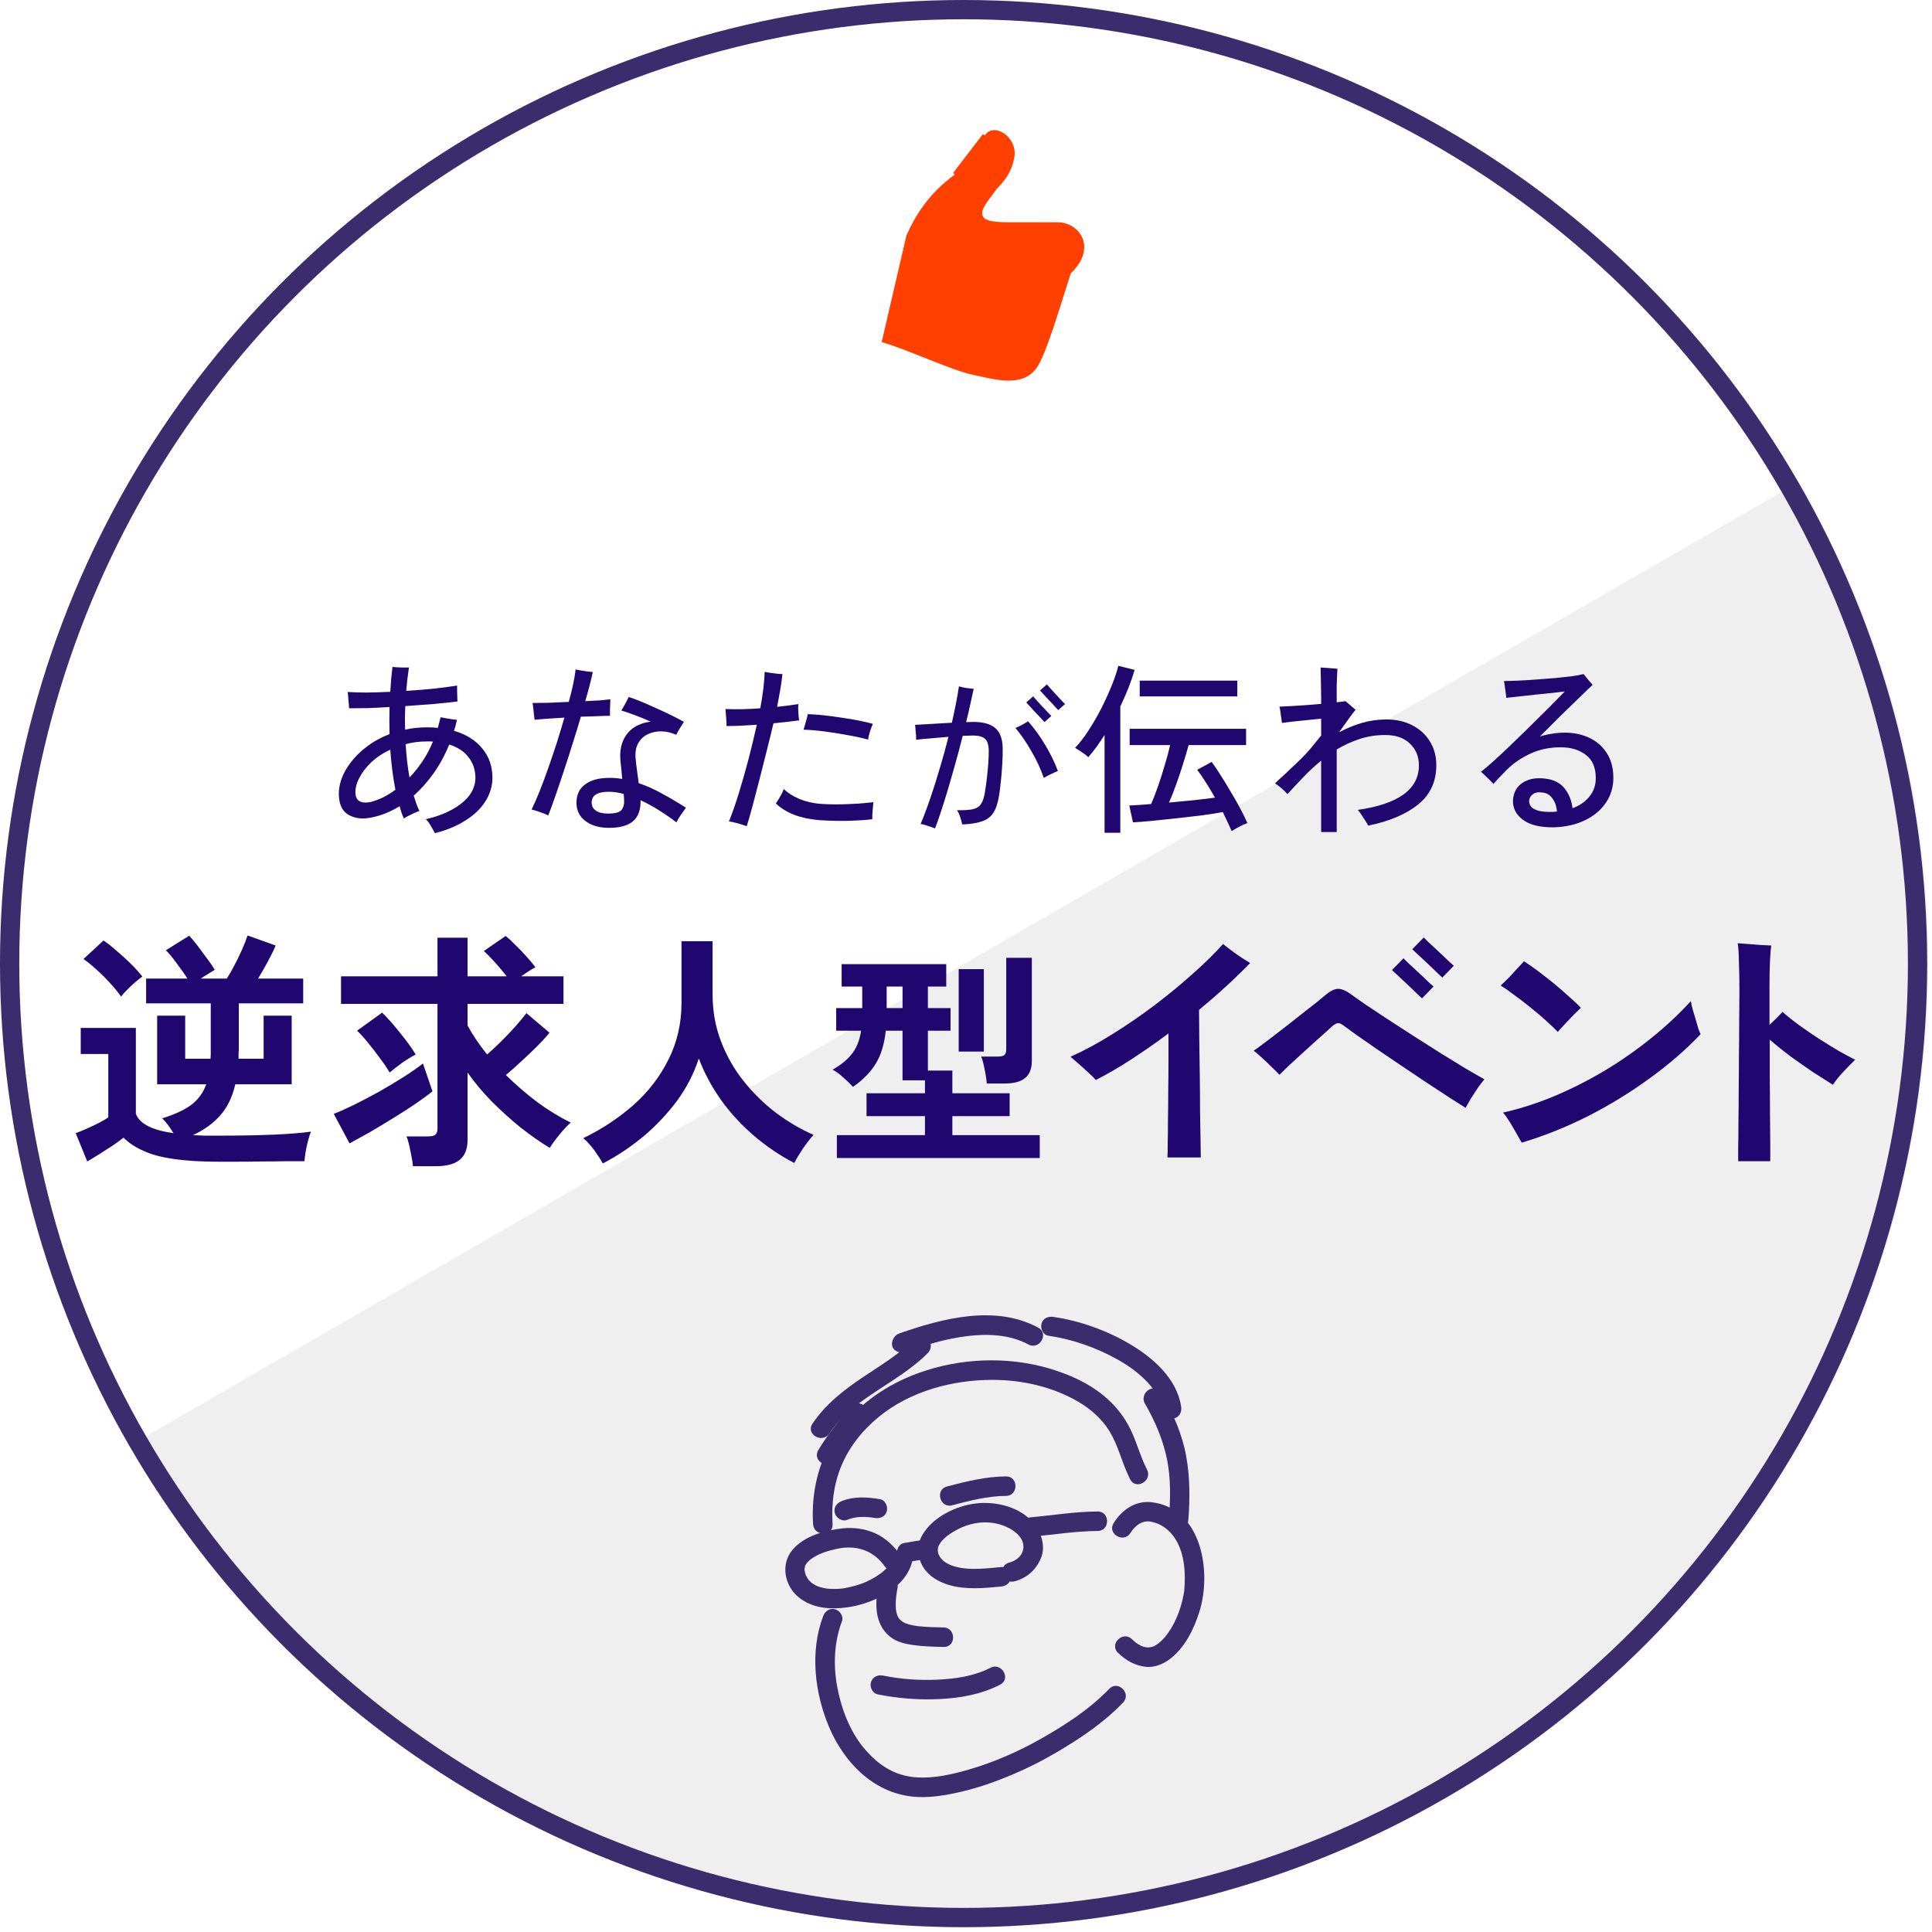 <svg width="401" height="401" viewBox="0 0 401 401" fill="none" xmlns="http://www.w3.org/2000/svg">
<path d="M373.41 100C428.639 195.659 395.864 317.977 300.205 373.205C204.547 428.434 82.228 395.659 27 300L373.41 100Z" fill="#DAD8DA" fill-opacity="0.4"/>
<path d="M198.522 36.604C200.126 35.448 201.455 33.806 202.501 32.261C203.289 31.099 203.934 29.962 204.415 29.115C204.572 28.839 204.712 28.594 204.832 28.389L204.833 28.389C205.173 27.811 205.663 27.547 206.214 27.506C206.785 27.463 207.454 27.66 208.09 28.083C209.362 28.929 210.353 30.577 210.047 32.479C209.722 34.509 208.903 35.982 208.1 37.056C207.696 37.596 207.297 38.035 206.958 38.399C206.923 38.436 206.889 38.474 206.854 38.511C206.573 38.812 206.303 39.102 206.158 39.342L206.158 39.343C206.048 39.526 205.834 39.808 205.547 40.182C205.525 40.211 205.502 40.24 205.479 40.27C205.216 40.613 204.912 41.008 204.622 41.417C204.306 41.861 203.997 42.336 203.765 42.797C203.538 43.246 203.357 43.735 203.357 44.194C203.357 44.551 203.421 44.923 203.636 45.266C203.852 45.609 204.187 45.871 204.637 46.068C205.508 46.449 206.923 46.631 209.144 46.631H209.176H209.208H209.24H209.273H209.305H209.337H209.369H209.401H209.433H209.465H209.497H209.529H209.56H209.592H209.624H209.656H209.687H209.719H209.75H209.782H209.814H209.845H209.876H209.908H209.939H209.97H210.002H210.033H210.064H210.095H210.126H210.157H210.188H210.219H210.25H210.281H210.312H210.343H210.373H210.404H210.435H210.466H210.496H210.527H210.557H210.588H210.618H210.648H210.679H210.709H210.739H210.77H210.8H210.83H210.86H210.89H210.92H210.95H210.98H211.01H211.04H211.069H211.099H211.129H211.159H211.188H211.218H211.247H211.277H211.306H211.336H211.365H211.395H211.424H211.453H211.482H211.511H211.541H211.57H211.599H211.628H211.657H211.686H211.714H211.743H211.772H211.801H211.829H211.858H211.887H211.915H211.944H211.972H212.001H212.029H212.057H212.086H212.114H212.142H212.17H212.198H212.226H212.255H212.283H212.31H212.338H212.366H212.394H212.422H212.45H212.477H212.505H212.532H212.56H212.588H212.615H212.642H212.67H212.697H212.724H212.752H212.779H212.806H212.833H212.86H212.887H212.914H212.941H212.968H212.995H213.021H213.048H213.075H213.102H213.128H213.155H213.181H213.208H213.234H213.261H213.287H213.313H213.339H213.366H213.392H213.418H213.444H213.47H213.496H213.522H213.548H213.574H213.599H213.625H213.651H213.676H213.702H213.728H213.753H213.778H213.804H213.829H213.855H213.88H213.905H213.93H213.955H213.98H214.005H214.03H214.055H214.08H214.105H214.13H214.155H214.179H214.204H214.229H214.253H214.278H214.302H214.327H214.351H214.375H214.4H214.424H214.448H214.472H214.496H214.52H214.544H214.568H214.592H214.616H214.64H214.664H214.687H214.711H214.735H214.758H214.782H214.805H214.829H214.852H214.875H214.899H214.922H214.945H214.968H214.991H215.014H215.037H215.06H215.083H215.106H215.129H215.151H215.174H215.197H215.219H215.242H215.264H215.287H215.309H215.332H215.354H215.376H215.398H215.42H215.443H215.465H215.487H215.509H215.53H215.552H215.574H215.596H215.618H215.639H215.661H215.682H215.704H215.725H215.747H215.768H215.789H215.811H215.832H215.853H215.874H215.895H215.916H215.937H215.958H215.979H216H216.02H216.041H216.062H216.082H216.103H216.123H216.144H216.164H216.184H216.205H216.225H216.245H216.265H216.285H216.305H216.325H216.345H216.365H216.385H216.405H216.425H216.444H216.464H216.483H216.503H216.522H216.542H216.561H216.58H216.6H216.619H216.638H216.657H216.676H216.695H216.714H216.733H216.752H216.771H216.789H216.808H216.827H216.845H216.864H216.882H216.901H216.919H216.937H216.956H216.974H216.992H217.01H217.028H217.046H217.064H217.082H217.1H217.118H217.135H217.153H217.171H217.188H217.206H217.223H217.241H217.258H217.275H217.293H217.31H217.327H217.344H217.361H217.378H217.395H217.412H217.429H217.445H217.462H217.479H217.495H217.512H217.528H217.545H217.561H217.578H217.594H217.61H217.626H217.642H217.659H217.675H217.69H217.706H217.722H217.738H217.754H217.769H217.785H217.801H217.816H217.832H217.847H217.862H217.878H217.893H217.908H217.923H217.938H217.953H217.968H217.983H217.998H218.013H218.028H218.042H218.057H218.071H218.086H218.1H218.115H218.129H218.143H218.158H218.172H218.186H218.2H218.214H218.228H218.242H218.256H218.27H218.283H218.297H218.311H218.324H218.338H218.351H218.365H218.378H218.391H218.404H218.418H218.431H218.444H218.457H218.47H218.482H218.495H218.508H218.521H218.533H218.546H218.559H218.571H218.583H218.596H218.608H218.62H218.633H218.645H218.657H218.669H218.681H218.693H218.705H218.716H218.728H218.74H218.751H218.763H218.774H218.786H218.797H218.809H218.82H218.831H218.842H218.853H218.864H218.875H218.886H218.897H218.908H218.919H218.929H218.94H218.95H218.961H218.971H218.982H218.992H219.002H219.013H219.023H219.033H219.043H219.053H219.063H219.073H219.082H219.092H219.102H219.111H219.121H219.131H219.14H219.149H219.159H219.168H219.177H219.186H219.195H219.204H219.213H219.222H219.231H219.24H219.249H219.257H219.266H219.274H219.283H219.291H219.3H219.308H219.316H219.324H219.332H219.341H219.349H219.356H219.364H219.372H219.38H219.388H219.395H219.403H219.41H219.418H219.425H219.432H219.44H219.447H219.454H219.461H219.468H219.475H219.482H219.489H219.496H219.502H219.509H219.516H219.522H219.529H219.535C221.573 46.631 223.469 47.829 224.209 49.608C224.934 51.346 224.608 53.795 221.878 56.412L221.786 56.501L221.747 56.623C221.482 57.463 221.207 58.343 220.925 59.246C220.015 62.158 219.03 65.309 218.069 68.133C217.44 69.982 216.824 71.683 216.249 73.078C215.668 74.486 215.146 75.543 214.711 76.132C213.306 78.036 211.279 78.569 208.974 78.493C207.217 78.436 205.379 78.03 203.607 77.639C203.022 77.509 202.445 77.382 201.88 77.269C199.973 76.888 196.468 75.532 192.811 74.088C192.517 73.971 192.222 73.855 191.927 73.738C188.826 72.511 185.722 71.283 183.594 70.651L188.602 49.057C190.262 45.341 192.947 40.622 198.522 36.604ZM198.522 36.604L198.23 36.198M198.522 36.604L198.23 36.198M198.23 36.198C200.916 34.263 202.852 30.854 203.972 28.882C204.132 28.601 204.275 28.349 204.402 28.135L198.23 36.198Z" fill="#FF4000" stroke="#FF4000"/>
<path d="M170.853 335.434C168.072 342.783 169.081 351.406 172.102 358.509C175.156 365.687 181.062 371.883 189.103 372.863C192.643 373.294 196.323 372.642 199.763 371.827C203.942 370.838 207.985 369.304 211.898 367.547C215.675 365.852 219.295 363.801 222.786 361.581C226.49 359.225 230.048 356.549 233.1 353.383C234.91 351.505 232.052 348.64 230.239 350.522C226.178 354.736 221.25 357.943 216.186 360.82C211.378 363.552 206.309 365.773 200.995 367.316C196.643 368.581 191.68 369.58 187.481 368.456C184.173 367.571 181.502 365.494 179.222 362.723C176.355 359.239 174.59 354.599 173.746 349.979C172.943 345.575 173.121 340.825 174.754 336.509C175.145 335.477 174.329 334.293 173.341 334.021C172.203 333.708 171.243 334.403 170.853 335.434Z" fill="#3A2C6D"/>
<path d="M172.805 316.35C172.528 311.99 173.116 307.543 174.914 303.587C176.629 299.814 179.215 296.691 182.413 294.07C188.893 288.758 197.696 286.399 205.988 286.401C212.118 286.403 218.464 287.821 223.78 290.927C226.352 292.43 228.648 294.45 230.235 296.988C232.179 300.096 232.896 303.81 234.577 307.054C235.777 309.371 239.268 307.325 238.07 305.012C236.833 302.623 236.111 300.008 235.041 297.545C233.999 295.145 232.555 293.017 230.708 291.161C227.221 287.659 222.562 285.449 217.875 284.064C209.058 281.46 199.286 281.854 190.657 284.978C184.243 287.299 178.54 291.178 174.382 296.614C170.096 302.217 168.316 309.371 168.759 316.35C168.924 318.94 172.97 318.956 172.805 316.35Z" fill="#3A2C6D"/>
<path d="M234.63 318.18C235.639 316.558 237.101 315.527 238.866 315.826C240.866 316.166 242.648 317.491 243.773 319.144C244.958 320.883 245.55 323.01 245.782 325.084C245.912 326.238 245.93 327.403 245.894 328.563C245.879 329.054 245.845 329.544 245.803 330.034C245.798 330.1 245.728 330.673 245.793 330.198C245.759 330.447 245.715 330.694 245.671 330.941C245.078 334.207 243.707 337.559 241.709 339.874C241.443 340.183 241.154 340.47 240.855 340.748C240.711 340.882 240.559 341.006 240.407 341.131C240.713 340.881 240.219 341.248 240.197 341.262C239.47 341.748 239.426 341.766 238.512 341.938C238.981 341.85 238.415 341.929 238.338 341.932C238.155 341.939 237.973 341.925 237.791 341.911C238.247 341.946 237.644 341.87 237.584 341.856C237.39 341.812 237.201 341.746 237.014 341.682C237.356 341.8 236.721 341.542 236.722 341.542C236.518 341.44 236.324 341.318 236.13 341.197C235.684 340.919 235.313 340.579 234.921 340.205C233.033 338.406 230.168 341.263 232.06 343.066C233.697 344.627 235.526 345.7 237.791 345.957C239.516 346.153 241.342 345.44 242.706 344.427C245.867 342.08 247.736 338.296 248.912 334.626C251.545 326.404 249.527 313.161 239.147 311.81C235.731 311.365 232.881 313.336 231.137 316.138C229.754 318.36 233.255 320.389 234.63 318.18Z" fill="#3A2C6D"/>
<path d="M207.801 325.25C204.208 325.593 199.852 326.151 196.734 324.576C195.314 323.858 194.356 322.487 194.719 321.137C194.782 320.9 194.958 320.574 195.197 320.204C195.369 319.937 195.664 319.638 195.969 319.338C196.699 318.618 197.564 318.087 198.466 317.589C201.652 315.829 205.536 315.366 208.967 316.943C210.463 317.631 212.171 318.897 212.389 320.617C212.621 322.444 211.306 323.841 209.488 324.311C206.964 324.964 208.035 328.867 210.563 328.213C213.144 327.545 215.042 325.838 216.056 323.398C217.054 320.999 216.174 318.265 214.662 316.318C211.936 312.805 206.794 311.548 202.547 312.053C198.398 312.547 193.645 314.862 191.462 318.553C190.226 320.642 190.348 323.215 191.612 325.256C192.801 327.177 194.816 328.331 196.93 328.964C200.42 330.008 204.234 329.637 207.8 329.296C208.897 329.192 209.823 328.455 209.823 327.274C209.824 326.25 208.9 325.145 207.801 325.25Z" fill="#3A2C6D"/>
<path d="M192.627 319.586C190.944 319.617 189.298 320.016 187.639 320.265C186.547 320.43 185.961 321.788 186.227 322.754C186.545 323.911 187.625 324.33 188.715 324.166C190.02 323.97 191.303 323.656 192.628 323.632C195.233 323.584 195.238 319.539 192.627 319.586Z" fill="#3A2C6D"/>
<path d="M185.419 323.094C185.379 323.248 185.065 324.099 185.265 323.64C185.136 323.936 184.974 324.216 184.805 324.49C184.718 324.632 184.622 324.767 184.526 324.903C184.203 325.359 184.786 324.591 184.423 325.028C184.159 325.346 183.867 325.638 183.568 325.922C182.642 326.798 181.246 327.65 179.758 328.334C178.643 328.847 176.695 329.41 175.128 329.664C174.471 329.77 175.519 329.623 174.863 329.699C174.664 329.722 174.464 329.738 174.264 329.754C173.872 329.786 173.477 329.797 173.084 329.799C172.7 329.802 172.317 329.782 171.934 329.752C171.883 329.749 171.265 329.676 171.73 329.74C171.488 329.707 171.249 329.66 171.01 329.611C170.662 329.54 170.32 329.442 169.982 329.333C169.817 329.28 169.656 329.217 169.495 329.154C169.934 329.326 169.421 329.108 169.359 329.077C169.06 328.929 168.777 328.751 168.503 328.563C168.052 328.252 168.81 328.826 168.396 328.472C168.229 328.329 168.077 328.172 167.927 328.012C167.877 327.958 167.544 327.529 167.825 327.907C167.725 327.772 167.636 327.628 167.548 327.485C167.457 327.339 167.38 327.185 167.302 327.032C167.044 326.52 167.436 327.41 167.232 326.86C167.167 326.687 167.118 326.509 167.068 326.331C167.064 326.317 166.951 325.632 166.992 326.031C166.971 325.834 166.979 325.636 166.988 325.438C166.97 325.847 167.061 325.159 167.093 325.054C167.257 324.501 166.917 325.372 167.181 324.858C167.266 324.691 167.373 324.536 167.478 324.382C167.253 324.712 167.629 324.225 167.652 324.2C167.786 324.054 167.934 323.921 168.081 323.788C168.205 323.676 168.478 323.48 168.844 323.249C169.275 322.978 169.732 322.751 170.194 322.536C170.407 322.437 170.758 322.306 171.162 322.164C171.579 322.017 172.003 321.893 172.429 321.775C172.838 321.661 173.252 321.567 173.667 321.479C173.864 321.437 174.062 321.401 174.26 321.365C174.34 321.35 175.129 321.234 174.652 321.296C178.308 320.817 181.432 322.045 183.599 325.057C184.242 325.951 185.348 326.38 186.367 325.783C187.251 325.265 187.738 323.912 187.093 323.015C185.646 321.005 183.901 319.232 181.602 318.221C179.477 317.287 177.132 316.977 174.827 317.229C171.233 317.623 166.979 318.781 164.533 321.628C161.953 324.632 162.802 329.126 165.787 331.543C168.604 333.823 172.335 334.106 175.801 333.623C181.051 332.892 187.866 329.799 189.319 324.17C189.973 321.641 186.07 320.57 185.419 323.094Z" fill="#3A2C6D"/>
<path d="M213.868 318.979C218.52 318.564 223.144 317.788 227.825 317.766C230.434 317.753 230.435 313.707 227.825 313.72C223.144 313.742 218.52 314.518 213.868 314.933C212.77 315.032 211.845 315.779 211.845 316.956C211.845 317.985 212.768 319.078 213.868 318.979Z" fill="#3A2C6D"/>
<path d="M197.616 312.434C201.308 311.461 204.968 310.511 208.811 310.483C211.419 310.465 211.421 306.419 208.811 306.437C204.613 306.468 200.574 307.47 196.54 308.533C194.02 309.197 195.09 313.099 197.616 312.434Z" fill="#3A2C6D"/>
<path d="M182.647 311.162C179.931 310.718 177.309 310.534 174.694 311.567C173.67 311.972 172.965 312.905 173.281 314.055C173.55 315.032 174.743 315.874 175.77 315.468C177.709 314.702 179.54 314.731 181.572 315.063C182.66 315.241 183.745 314.798 184.061 313.651C184.329 312.674 183.737 311.341 182.647 311.162Z" fill="#3A2C6D"/>
<path d="M182.384 328.556C181.615 332.575 181.326 337.077 184.891 339.824C186.168 340.807 187.898 341.208 189.461 341.43C191.584 341.732 193.723 341.786 195.864 341.838C198.475 341.9 198.469 337.855 195.864 337.792C194.106 337.75 192.343 337.714 190.592 337.529C190.459 337.515 190.327 337.499 190.194 337.482C190.625 337.535 190.004 337.448 189.967 337.442C189.609 337.383 189.254 337.305 188.901 337.218C188.574 337.138 188.254 337.034 187.937 336.919C187.429 336.734 188.315 337.097 187.837 336.874C187.698 336.809 187.564 336.734 187.431 336.659C187.311 336.591 186.692 336.119 187.113 336.464C186.989 336.363 186.406 335.708 186.729 336.128C186.543 335.887 186.395 335.618 186.26 335.346C186.481 335.792 186.253 335.314 186.222 335.227C186.165 335.064 186.122 334.896 186.079 334.73C186.033 334.553 186.001 334.372 185.968 334.193C186.048 334.636 185.949 333.988 185.946 333.949C185.907 333.509 185.909 333.067 185.919 332.627C185.942 331.616 186.095 330.623 186.285 329.632C186.492 328.55 185.998 327.453 184.872 327.143C183.874 326.868 182.591 327.472 182.384 328.556Z" fill="#3A2C6D"/>
<path d="M182.179 351.678C186.372 352.527 190.686 352.854 194.959 352.653C199.296 352.448 203.725 351.675 207.607 349.653C209.922 348.448 207.876 344.957 205.566 346.16C202.232 347.895 198.359 348.447 194.648 348.622C190.843 348.801 186.988 348.532 183.254 347.776C182.175 347.558 181.073 348.072 180.766 349.189C180.489 350.196 181.098 351.459 182.179 351.678Z" fill="#3A2C6D"/>
<path d="M215.496 275.561C206.54 270.748 195.639 273.631 186.628 276.773C185.163 277.285 184.396 279.701 186.145 280.471C187.66 281.137 189.08 281.059 190.674 281.281C190.377 280.154 190.079 279.027 189.781 277.9C186.668 281.08 182.817 283.355 179.145 285.817C175.146 288.498 171.333 291.461 168.63 295.504C167.175 297.68 170.681 299.703 172.123 297.546C177.139 290.044 186.457 287.079 192.643 280.761C193.598 279.785 193.326 277.6 191.75 277.38C190.668 277.229 189.199 277.422 188.187 276.977C188.026 278.21 187.865 279.442 187.704 280.674C191.906 279.209 196.23 277.877 200.659 277.327C204.972 276.791 209.552 276.958 213.454 279.055C215.752 280.289 217.795 276.797 215.496 275.561Z" fill="#3A2C6D"/>
<path d="M176.634 291.858C174.192 294.751 171.811 297.725 169.844 300.966C168.487 303.203 171.987 305.235 173.338 303.008C175.129 300.056 177.271 297.354 179.495 294.719C180.205 293.878 180.323 292.687 179.495 291.858C178.764 291.128 177.346 291.015 176.634 291.858Z" fill="#3A2C6D"/>
<path d="M217.58 277.236C222.614 277.972 227.539 279.703 231.957 282.175C234.312 283.493 236.42 285.014 238.252 286.993C239.835 288.704 240.886 290.646 241.251 293.017C242.241 292.256 243.232 291.495 244.222 290.733C242.859 290.128 241.617 289.332 240.379 288.508C238.64 287.35 236.635 289.586 237.611 291.276C239.711 294.913 241.36 298.708 242.208 302.836C243.064 307.001 242.93 311.325 242.594 315.54C242.506 316.641 243.581 317.563 244.617 317.563C245.786 317.563 246.552 316.639 246.64 315.54C247 311.024 247.001 306.516 246.166 302.049C245.316 297.506 243.404 293.216 241.104 289.233C240.182 290.156 239.259 291.079 238.337 292.001C239.574 292.826 240.817 293.621 242.18 294.226C243.881 294.982 245.432 293.769 245.152 291.942C244.264 286.159 239.433 281.914 234.669 279.069C229.841 276.186 224.225 274.149 218.655 273.335C217.565 273.175 216.486 273.587 216.167 274.747C215.902 275.71 216.487 277.076 217.58 277.236Z" fill="#3A2C6D"/>
<path d="M90.276 172.926C90.149 172.698 89.972 172.381 89.744 171.976C89.541 171.596 89.313 171.216 89.06 170.836C88.832 170.481 88.604 170.215 88.376 170.038C90.453 169.557 92.252 168.898 93.772 168.062C95.317 167.226 96.521 166.251 97.382 165.136C98.243 163.996 98.674 162.767 98.674 161.45C98.674 159.829 98.205 158.41 97.268 157.194C96.356 155.978 95.013 155.091 93.24 154.534C92.328 156.763 91.239 158.765 89.972 160.538C88.705 162.311 87.337 163.844 85.868 165.136C86.045 165.693 86.223 166.238 86.4 166.77C86.603 167.302 86.818 167.821 87.046 168.328C86.793 168.404 86.438 168.543 85.982 168.746C85.551 168.949 85.133 169.151 84.728 169.354C84.323 169.557 84.019 169.734 83.816 169.886C83.639 169.481 83.474 169.063 83.322 168.632C83.195 168.201 83.069 167.771 82.942 167.34C81.777 168.049 80.599 168.619 79.408 169.05C78.243 169.455 77.103 169.721 75.988 169.848C74.671 169.975 73.48 169.747 72.416 169.164C71.377 168.581 70.731 167.631 70.478 166.314C70.225 165.022 70.288 163.705 70.668 162.362C71.048 161.019 71.707 159.715 72.644 158.448C73.581 157.181 74.734 156.029 76.102 154.99C77.495 153.926 79.079 153.052 80.852 152.368C80.801 150.443 80.801 148.568 80.852 146.744C79.307 146.845 77.812 146.921 76.368 146.972C74.949 146.997 73.645 147.01 72.454 147.01C72.454 146.782 72.429 146.44 72.378 145.984C72.353 145.528 72.315 145.072 72.264 144.616C72.239 144.16 72.201 143.831 72.15 143.628C73.417 143.704 74.797 143.742 76.292 143.742C77.812 143.717 79.383 143.666 81.004 143.59C81.105 141.766 81.257 140.043 81.46 138.422C81.84 138.473 82.397 138.511 83.132 138.536C83.867 138.561 84.449 138.561 84.88 138.536C84.652 140.005 84.462 141.627 84.31 143.4C86.261 143.273 88.148 143.121 89.972 142.944C91.796 142.741 93.43 142.526 94.874 142.298C94.874 142.501 94.874 142.817 94.874 143.248C94.874 143.679 94.887 144.122 94.912 144.578C94.937 145.009 94.95 145.351 94.95 145.604C93.455 145.781 91.758 145.959 89.858 146.136C87.983 146.288 86.071 146.427 84.12 146.554C84.095 147.339 84.069 148.15 84.044 148.986C84.044 149.797 84.057 150.62 84.082 151.456C84.817 151.279 85.564 151.152 86.324 151.076C87.109 151 87.895 150.962 88.68 150.962C89.44 150.962 90.175 151 90.884 151.076C90.985 150.721 91.074 150.367 91.15 150.012C91.251 149.632 91.353 149.252 91.454 148.872C91.707 148.923 92.049 148.986 92.48 149.062C92.936 149.138 93.379 149.214 93.81 149.29C94.266 149.341 94.608 149.379 94.836 149.404C94.76 149.809 94.671 150.202 94.57 150.582C94.469 150.962 94.355 151.329 94.228 151.684C96.761 152.419 98.725 153.647 100.118 155.37C101.511 157.067 102.208 159.081 102.208 161.412C102.208 163.16 101.714 164.807 100.726 166.352C99.763 167.872 98.383 169.189 96.584 170.304C94.811 171.444 92.708 172.318 90.276 172.926ZM77.052 166.428C77.812 166.225 78.623 165.921 79.484 165.516C80.345 165.085 81.207 164.553 82.068 163.92C81.815 162.603 81.599 161.247 81.422 159.854C81.245 158.461 81.105 157.042 81.004 155.598C79.433 156.333 78.091 157.232 76.976 158.296C75.887 159.36 75.063 160.462 74.506 161.602C73.949 162.717 73.708 163.743 73.784 164.68C73.835 165.516 74.151 166.073 74.734 166.352C75.317 166.631 76.089 166.656 77.052 166.428ZM84.994 161.374C85.931 160.411 86.818 159.309 87.654 158.068C88.49 156.827 89.225 155.446 89.858 153.926C89.681 153.901 89.491 153.888 89.288 153.888C89.085 153.888 88.883 153.888 88.68 153.888C87.059 153.888 85.564 154.078 84.196 154.458C84.272 155.649 84.373 156.827 84.5 157.992C84.627 159.157 84.791 160.285 84.994 161.374ZM126.414 171.824C124.362 171.824 122.715 171.343 121.474 170.38C120.258 169.443 119.65 168.189 119.65 166.618C119.65 164.971 120.245 163.705 121.436 162.818C122.627 161.906 124.324 161.45 126.528 161.45C127.415 161.45 128.289 161.526 129.15 161.678C129.099 160.969 129.036 160.285 128.96 159.626C128.884 158.942 128.821 158.347 128.77 157.84C128.643 156.219 128.833 154.838 129.34 153.698C129.847 152.558 130.594 151.659 131.582 151C132.595 150.341 133.748 149.936 135.04 149.784C133.951 149.277 132.849 148.821 131.734 148.416C130.645 148.011 129.72 147.694 128.96 147.466C129.087 147.263 129.251 146.985 129.454 146.63C129.682 146.25 129.885 145.883 130.062 145.528C130.265 145.148 130.404 144.857 130.48 144.654C131.291 144.907 132.203 145.249 133.216 145.68C134.255 146.111 135.319 146.579 136.408 147.086C137.497 147.567 138.523 148.049 139.486 148.53C140.449 149.011 141.272 149.442 141.956 149.822C141.753 150.126 141.475 150.569 141.12 151.152C140.765 151.709 140.512 152.165 140.36 152.52C139.372 152.064 138.359 151.823 137.32 151.798C136.281 151.773 135.319 151.975 134.432 152.406C133.571 152.811 132.899 153.457 132.418 154.344C131.937 155.231 131.785 156.371 131.962 157.764C132.013 158.372 132.101 159.119 132.228 160.006C132.355 160.867 132.469 161.716 132.57 162.552C134.293 163.135 135.977 163.895 137.624 164.832C139.296 165.744 140.879 166.681 142.374 167.644C142.121 167.973 141.779 168.455 141.348 169.088C140.917 169.721 140.601 170.253 140.398 170.684C139.309 169.848 138.118 169.025 136.826 168.214C135.559 167.403 134.267 166.694 132.95 166.086C133.001 168.037 132.494 169.481 131.43 170.418C130.366 171.355 128.694 171.824 126.414 171.824ZM113.798 169.24C113.393 169.037 112.823 168.809 112.088 168.556C111.379 168.303 110.796 168.125 110.34 168.024C110.847 166.985 111.391 165.744 111.974 164.3C112.557 162.831 113.152 161.235 113.76 159.512C114.368 157.789 114.963 156.029 115.546 154.23C116.129 152.406 116.661 150.645 117.142 148.948C115.875 149.024 114.685 149.1 113.57 149.176C112.481 149.252 111.607 149.328 110.948 149.404C110.923 149.176 110.885 148.834 110.834 148.378C110.783 147.897 110.733 147.428 110.682 146.972C110.631 146.491 110.581 146.136 110.53 145.908C111.391 145.908 112.493 145.895 113.836 145.87C115.179 145.819 116.585 145.756 118.054 145.68C118.409 144.413 118.713 143.185 118.966 141.994C119.219 140.803 119.384 139.79 119.46 138.954C119.713 139.005 120.068 139.068 120.524 139.144C120.98 139.22 121.436 139.296 121.892 139.372C122.373 139.423 122.753 139.461 123.032 139.486C122.905 140.145 122.703 141.019 122.424 142.108C122.145 143.172 121.829 144.312 121.474 145.528C122.538 145.477 123.513 145.427 124.4 145.376C125.312 145.3 126.072 145.224 126.68 145.148C126.68 145.401 126.667 145.756 126.642 146.212C126.642 146.643 126.629 147.073 126.604 147.504C126.604 147.935 126.604 148.289 126.604 148.568C125.971 148.568 125.109 148.593 124.02 148.644C122.956 148.669 121.803 148.707 120.562 148.758C120.03 150.582 119.447 152.482 118.814 154.458C118.206 156.434 117.585 158.359 116.952 160.234C116.344 162.109 115.761 163.831 115.204 165.402C114.672 166.947 114.203 168.227 113.798 169.24ZM126.186 168.86C127.706 168.86 128.656 168.594 129.036 168.062C129.441 167.53 129.606 166.795 129.53 165.858C129.505 165.706 129.492 165.541 129.492 165.364C129.492 165.187 129.479 164.997 129.454 164.794C128.39 164.49 127.377 164.338 126.414 164.338C125.173 164.338 124.261 164.528 123.678 164.908C123.095 165.263 122.804 165.833 122.804 166.618C122.804 167.302 123.095 167.847 123.678 168.252C124.261 168.657 125.097 168.86 126.186 168.86ZM154.99 171.482C154.509 171.305 153.875 171.102 153.09 170.874C152.33 170.671 151.735 170.545 151.304 170.494C152.013 168.721 152.71 166.719 153.394 164.49C154.078 162.261 154.737 159.943 155.37 157.536C156.003 155.104 156.573 152.735 157.08 150.43C155.965 150.506 154.863 150.569 153.774 150.62C152.685 150.671 151.684 150.696 150.772 150.696C150.797 150.468 150.797 150.126 150.772 149.67C150.747 149.189 150.709 148.707 150.658 148.226C150.633 147.745 150.607 147.39 150.582 147.162C151.57 147.213 152.685 147.225 153.926 147.2C155.193 147.175 156.485 147.111 157.802 147.01C158.081 145.515 158.296 144.122 158.448 142.83C158.6 141.513 158.689 140.385 158.714 139.448C158.967 139.499 159.322 139.562 159.778 139.638C160.259 139.714 160.741 139.777 161.222 139.828C161.729 139.879 162.121 139.904 162.4 139.904C162.299 140.943 162.147 142.045 161.944 143.21C161.741 144.35 161.526 145.515 161.298 146.706C162.109 146.605 162.881 146.516 163.616 146.44C164.376 146.339 165.073 146.237 165.706 146.136C165.681 146.389 165.668 146.744 165.668 147.2C165.693 147.656 165.719 148.099 165.744 148.53C165.795 148.961 165.833 149.29 165.858 149.518C165.174 149.619 164.376 149.721 163.464 149.822C162.552 149.923 161.577 150.025 160.538 150.126C160.133 151.849 159.677 153.711 159.17 155.712C158.663 157.713 158.157 159.715 157.65 161.716C157.143 163.692 156.662 165.541 156.206 167.264C155.75 168.961 155.345 170.367 154.99 171.482ZM170.038 170.228C168.037 170.051 166.276 169.671 164.756 169.088C163.261 168.48 162.02 167.707 161.032 166.77C161.184 166.542 161.374 166.251 161.602 165.896C161.83 165.516 162.045 165.136 162.248 164.756C162.451 164.351 162.59 164.021 162.666 163.768C163.477 164.553 164.553 165.237 165.896 165.82C167.264 166.377 168.721 166.719 170.266 166.846C171.355 166.922 172.571 166.96 173.914 166.96C175.282 166.935 176.625 166.884 177.942 166.808C179.259 166.707 180.374 166.605 181.286 166.504C181.261 166.783 181.223 167.163 181.172 167.644C181.121 168.125 181.083 168.594 181.058 169.05C181.058 169.481 181.058 169.81 181.058 170.038C180.07 170.165 178.93 170.253 177.638 170.304C176.346 170.38 175.029 170.405 173.686 170.38C172.369 170.355 171.153 170.304 170.038 170.228ZM180.184 153.508C178.892 153.153 177.435 152.837 175.814 152.558C174.193 152.254 172.584 152.001 170.988 151.798C169.417 151.595 168.011 151.481 166.77 151.456C166.871 151.203 166.973 150.873 167.074 150.468C167.201 150.063 167.315 149.657 167.416 149.252C167.543 148.821 167.619 148.479 167.644 148.226C168.581 148.251 169.658 148.327 170.874 148.454C172.09 148.581 173.331 148.745 174.598 148.948C175.89 149.125 177.106 149.328 178.246 149.556C179.386 149.784 180.361 150.012 181.172 150.24C180.995 150.62 180.792 151.152 180.564 151.836C180.361 152.52 180.235 153.077 180.184 153.508ZM194.07 171.938C193.911 171.87 193.628 171.768 193.22 171.632C192.812 171.496 192.404 171.36 191.996 171.224C191.588 171.111 191.282 171.043 191.078 171.02C191.758 169.411 192.438 167.609 193.118 165.614C193.798 163.619 194.455 161.534 195.09 159.358C195.747 157.182 196.337 155.04 196.858 152.932C195.679 153.023 194.501 153.125 193.322 153.238C192.143 153.329 191.089 153.431 190.16 153.544C190.16 153.34 190.149 153.045 190.126 152.66C190.103 152.252 190.069 151.844 190.024 151.436C190.001 151.005 189.967 150.677 189.922 150.45C190.919 150.405 192.109 150.337 193.492 150.246C194.875 150.155 196.235 150.076 197.572 150.008C197.889 148.603 198.173 147.265 198.422 145.996C198.671 144.727 198.875 143.548 199.034 142.46C199.487 142.596 199.997 142.709 200.564 142.8C201.131 142.868 201.641 142.925 202.094 142.97C201.89 143.967 201.652 145.055 201.38 146.234C201.131 147.39 200.847 148.603 200.53 149.872C200.779 149.872 201.017 149.872 201.244 149.872C201.493 149.849 201.731 149.838 201.958 149.838C204.043 149.838 205.573 150.257 206.548 151.096C207.545 151.912 208.067 153.295 208.112 155.244C208.135 156.377 208.101 157.579 208.01 158.848C207.942 160.095 207.84 161.296 207.704 162.452C207.591 163.585 207.466 164.537 207.33 165.308C207.081 166.827 206.673 167.994 206.106 168.81C205.539 169.626 204.746 170.193 203.726 170.51C202.706 170.85 201.369 171.054 199.714 171.122C199.646 170.759 199.51 170.261 199.306 169.626C199.102 168.991 198.875 168.504 198.626 168.164C200.054 168.187 201.153 168.119 201.924 167.96C202.717 167.779 203.295 167.393 203.658 166.804C204.043 166.215 204.315 165.319 204.474 164.118C204.61 163.279 204.735 162.373 204.848 161.398C204.961 160.401 205.052 159.426 205.12 158.474C205.188 157.499 205.222 156.627 205.222 155.856C205.222 154.677 204.973 153.85 204.474 153.374C203.975 152.898 203.125 152.66 201.924 152.66C201.675 152.66 201.369 152.671 201.006 152.694C200.643 152.694 200.247 152.705 199.816 152.728C199.249 155.017 198.626 157.341 197.946 159.698C197.289 162.055 196.631 164.288 195.974 166.396C195.317 168.504 194.682 170.351 194.07 171.938ZM216.646 161.466C216.011 159.607 215.161 157.771 214.096 155.958C213.053 154.122 211.943 152.501 210.764 151.096C211.127 150.96 211.58 150.745 212.124 150.45C212.668 150.155 213.087 149.906 213.382 149.702C214.719 151.221 215.921 152.887 216.986 154.7C218.074 156.513 218.935 158.293 219.57 160.038C219.162 160.197 218.652 160.423 218.04 160.718C217.451 161.013 216.986 161.262 216.646 161.466ZM216.782 149.872C216.669 149.736 216.431 149.475 216.068 149.09C215.728 148.705 215.331 148.285 214.878 147.832C214.447 147.356 214.051 146.925 213.688 146.54C213.348 146.155 213.121 145.905 213.008 145.792L214.436 144.534C214.549 144.67 214.776 144.931 215.116 145.316C215.479 145.701 215.875 146.132 216.306 146.608C216.737 147.061 217.133 147.481 217.496 147.866C217.859 148.251 218.097 148.501 218.21 148.614L216.782 149.872ZM219.638 147.39C219.525 147.254 219.287 146.993 218.924 146.608C218.584 146.223 218.187 145.803 217.734 145.35C217.303 144.874 216.907 144.443 216.544 144.058C216.204 143.673 215.977 143.423 215.864 143.31L217.292 142.052C217.405 142.188 217.632 142.449 217.972 142.834C218.335 143.219 218.731 143.65 219.162 144.126C219.593 144.579 219.978 144.999 220.318 145.384C220.681 145.769 220.93 146.019 221.066 146.132L219.638 147.39ZM255.632 172.508C255.404 171.951 255.125 171.33 254.796 170.646C254.492 169.987 254.163 169.291 253.808 168.556C252.567 168.784 251.097 169.012 249.4 169.24C247.703 169.443 245.955 169.645 244.156 169.848C242.357 170.051 240.66 170.228 239.064 170.38C237.493 170.532 236.189 170.633 235.15 170.684L234.39 167.188C234.973 167.163 235.644 167.125 236.404 167.074C237.189 167.023 238.025 166.96 238.912 166.884C239.393 165.82 239.887 164.553 240.394 163.084C240.901 161.615 241.369 160.133 241.8 158.638C242.256 157.143 242.611 155.813 242.864 154.648H234.466V151.266H258.634V154.648H246.702C246.373 155.889 245.98 157.219 245.524 158.638C245.093 160.057 244.625 161.45 244.118 162.818C243.637 164.186 243.143 165.44 242.636 166.58C244.359 166.428 246.069 166.263 247.766 166.086C249.463 165.909 250.933 165.731 252.174 165.554C251.566 164.465 250.945 163.426 250.312 162.438C249.679 161.425 249.071 160.538 248.488 159.778L251.49 158.144C252.022 158.853 252.63 159.753 253.314 160.842C254.023 161.931 254.733 163.097 255.442 164.338C256.177 165.554 256.848 166.732 257.456 167.872C258.064 169.012 258.545 170 258.9 170.836C258.672 170.912 258.33 171.051 257.874 171.254C257.443 171.482 257.013 171.71 256.582 171.938C256.177 172.166 255.86 172.356 255.632 172.508ZM229.26 172.85V152.558C228.703 153.419 228.145 154.243 227.588 155.028C227.031 155.788 226.461 156.497 225.878 157.156C225.523 156.801 225.08 156.459 224.548 156.13C224.041 155.775 223.573 155.471 223.142 155.218C224.079 154.255 225.017 153.039 225.954 151.57C226.917 150.101 227.816 148.543 228.652 146.896C229.488 145.224 230.21 143.628 230.818 142.108C231.426 140.588 231.857 139.283 232.11 138.194L235.492 139.03C235.137 140.271 234.707 141.538 234.2 142.83C233.693 144.097 233.136 145.363 232.528 146.63V172.85H229.26ZM236.556 144.54V141.272H256.81V144.54H236.556ZM274.214 172.698V157.878C272.821 159.018 271.541 160.209 270.376 161.45C269.211 162.666 268.159 163.793 267.222 164.832C266.918 164.477 266.538 164.097 266.082 163.692C265.626 163.287 265.145 162.919 264.638 162.59C265.322 161.931 266.031 161.273 266.766 160.614C267.501 159.93 268.235 159.233 268.97 158.524C270.161 157.409 271.174 156.358 272.01 155.37C272.846 154.357 273.581 153.457 274.214 152.672V149.176C273.277 149.252 272.263 149.353 271.174 149.48C270.085 149.581 269.084 149.683 268.172 149.784C267.26 149.885 266.563 149.974 266.082 150.05C266.057 149.771 266.006 149.417 265.93 148.986C265.879 148.53 265.816 148.087 265.74 147.656C265.689 147.225 265.626 146.896 265.55 146.668C266.183 146.643 266.969 146.605 267.906 146.554C268.869 146.503 269.895 146.44 270.984 146.364C272.099 146.263 273.175 146.174 274.214 146.098V144.464C274.214 143.805 274.201 143.096 274.176 142.336C274.176 141.576 274.163 140.854 274.138 140.17C274.138 139.486 274.125 138.941 274.1 138.536C274.277 138.536 274.619 138.561 275.126 138.612C275.633 138.637 276.139 138.675 276.646 138.726C277.153 138.751 277.469 138.777 277.596 138.802C277.571 139.03 277.545 139.486 277.52 140.17C277.495 140.829 277.469 141.538 277.444 142.298C277.444 143.033 277.444 143.653 277.444 144.16V145.756C277.824 145.705 278.166 145.667 278.47 145.642C278.799 145.591 279.065 145.553 279.268 145.528C279.496 145.705 279.838 145.997 280.294 146.402C280.775 146.807 281.13 147.111 281.358 147.314C281.105 147.618 280.661 148.201 280.028 149.062C279.42 149.923 278.723 150.899 277.938 151.988C279.458 151.177 281.029 150.531 282.65 150.05C284.297 149.569 285.994 149.328 287.742 149.328C289.794 149.328 291.593 149.733 293.138 150.544C294.709 151.355 295.925 152.469 296.786 153.888C297.673 155.307 298.116 156.953 298.116 158.828C298.116 162.223 296.862 164.933 294.354 166.96C291.871 168.987 288.413 170.456 283.98 171.368C283.828 171.064 283.613 170.697 283.334 170.266C283.081 169.861 282.815 169.455 282.536 169.05C282.283 168.645 282.042 168.328 281.814 168.1C285.943 167.517 289.085 166.466 291.238 164.946C293.417 163.401 294.506 161.361 294.506 158.828C294.506 157.029 293.885 155.535 292.644 154.344C291.428 153.153 289.718 152.558 287.514 152.558C285.614 152.558 283.828 152.837 282.156 153.394C280.484 153.951 278.913 154.673 277.444 155.56V172.698H274.214ZM322.588 171.71C319.675 171.761 317.496 171.229 316.052 170.114C314.608 169.025 313.937 167.644 314.038 165.972C314.165 164.427 314.823 163.261 316.014 162.476C317.23 161.665 318.788 161.374 320.688 161.602C322.487 161.805 323.842 162.489 324.754 163.654C325.666 164.819 326.211 166.187 326.388 167.758C327.933 167.175 329.124 166.339 329.96 165.25C330.821 164.161 331.239 162.869 331.214 161.374C331.189 159.246 330.492 157.675 329.124 156.662C327.756 155.623 326.021 155.104 323.918 155.104C321.613 155.104 319.51 155.547 317.61 156.434C315.71 157.321 314.089 158.435 312.746 159.778C312.189 160.335 311.644 160.893 311.112 161.45C310.605 162.007 310.225 162.425 309.972 162.704C309.795 162.501 309.541 162.235 309.212 161.906C308.883 161.577 308.553 161.26 308.224 160.956C307.895 160.627 307.616 160.373 307.388 160.196C308.097 159.639 308.946 158.917 309.934 158.03C310.947 157.118 312.024 156.117 313.164 155.028C314.329 153.913 315.495 152.786 316.66 151.646C317.825 150.506 318.94 149.404 320.004 148.34C321.093 147.276 322.043 146.326 322.854 145.49C323.69 144.629 324.336 143.97 324.792 143.514C324.159 143.59 323.31 143.691 322.246 143.818C321.207 143.919 320.08 144.033 318.864 144.16C317.673 144.287 316.521 144.413 315.406 144.54C314.291 144.667 313.367 144.768 312.632 144.844C312.632 144.591 312.594 144.236 312.518 143.78C312.467 143.324 312.404 142.868 312.328 142.412C312.277 141.956 312.227 141.601 312.176 141.348C312.911 141.348 313.861 141.323 315.026 141.272C316.191 141.221 317.445 141.145 318.788 141.044C320.131 140.943 321.448 140.841 322.74 140.74C324.057 140.613 325.235 140.487 326.274 140.36C327.313 140.208 328.111 140.056 328.668 139.904C328.795 140.031 328.972 140.246 329.2 140.55C329.453 140.854 329.707 141.158 329.96 141.462C330.213 141.741 330.416 141.969 330.568 142.146C330.011 142.653 329.149 143.476 327.984 144.616C326.819 145.731 325.501 147.01 324.032 148.454C322.588 149.898 321.119 151.367 319.624 152.862C320.435 152.609 321.271 152.419 322.132 152.292C322.993 152.14 323.867 152.064 324.754 152.064C326.629 152.064 328.326 152.419 329.846 153.128C331.366 153.837 332.569 154.876 333.456 156.244C334.368 157.612 334.837 159.297 334.862 161.298C334.887 163.299 334.368 165.073 333.304 166.618C332.265 168.163 330.809 169.379 328.934 170.266C327.085 171.153 324.969 171.634 322.588 171.71ZM321.486 168.518C321.765 168.518 322.043 168.518 322.322 168.518C322.626 168.493 322.905 168.467 323.158 168.442C323.082 167.403 322.791 166.529 322.284 165.82C321.803 165.085 321.169 164.655 320.384 164.528C319.396 164.351 318.661 164.452 318.18 164.832C317.699 165.187 317.433 165.63 317.382 166.162C317.357 166.922 317.699 167.505 318.408 167.91C319.143 168.315 320.169 168.518 321.486 168.518ZM45.356 241.12C41.681 241.12 38.579 240.929 36.048 240.548C33.552 240.201 31.472 239.647 29.808 238.884C28.144 238.156 26.757 237.237 25.648 236.128C25.024 236.613 24.261 237.168 23.36 237.792C22.459 238.381 21.54 238.971 20.604 239.56C19.668 240.149 18.836 240.652 18.108 241.068L15.716 235.192C16.305 234.984 17.033 234.689 17.9 234.308C18.767 233.927 19.616 233.528 20.448 233.112C21.315 232.661 21.991 232.263 22.476 231.916V218.76H16.756V213.352H28.196V231.136C28.924 233.216 31.524 234.568 35.996 235.192C35.649 234.603 35.268 234.031 34.852 233.476C34.436 232.921 34.037 232.471 33.656 232.124C36.221 231.327 38.215 230.408 39.636 229.368C41.092 228.293 42.149 226.855 42.808 225.052H32.616V210.804H38.44V219.748H43.692C43.727 219.367 43.744 218.985 43.744 218.604C43.744 218.223 43.744 217.841 43.744 217.46V208.256H30.328V203.108H38.908C38.284 202.137 37.539 201.08 36.672 199.936C35.84 198.792 35.095 197.891 34.436 197.232L39.272 194.216C39.827 194.805 40.433 195.533 41.092 196.4C41.751 197.267 42.392 198.133 43.016 199C43.675 199.867 44.195 200.629 44.576 201.288C44.195 201.531 43.744 201.808 43.224 202.12C42.704 202.432 42.184 202.761 41.664 203.108H47.072C47.557 202.38 48.077 201.479 48.632 200.404C49.221 199.295 49.759 198.185 50.244 197.076C50.729 195.967 51.111 194.996 51.388 194.164L57.212 196.244C56.865 197.111 56.345 198.185 55.652 199.468C54.959 200.751 54.265 201.964 53.572 203.108H62.932V208.256H49.568V217.46C49.568 217.841 49.551 218.223 49.516 218.604C49.516 218.985 49.516 219.367 49.516 219.748H54.716V210.804H60.54V225.052H48.84C48.216 227.721 47.176 229.871 45.72 231.5C44.299 233.129 42.409 234.499 40.052 235.608C40.849 235.643 41.681 235.677 42.548 235.712C43.449 235.712 44.385 235.712 45.356 235.712C49.793 235.712 53.607 235.643 56.796 235.504C59.985 235.365 62.568 235.157 64.544 234.88C64.371 235.261 64.18 235.851 63.972 236.648C63.764 237.411 63.591 238.191 63.452 238.988C63.313 239.82 63.227 240.496 63.192 241.016C62.221 241.016 60.956 241.016 59.396 241.016C57.836 241.051 56.172 241.068 54.404 241.068C52.671 241.103 51.007 241.12 49.412 241.12C47.817 241.12 46.465 241.12 45.356 241.12ZM25.128 206.852C24.539 205.985 23.793 205.067 22.892 204.096C22.025 203.125 21.107 202.207 20.136 201.34C19.165 200.439 18.229 199.676 17.328 199.052L21.488 195.204C22.32 195.759 23.239 196.487 24.244 197.388C25.284 198.255 26.272 199.156 27.208 200.092C28.144 201.028 28.924 201.895 29.548 202.692C29.201 202.935 28.716 203.316 28.092 203.836C27.503 204.356 26.931 204.893 26.376 205.448C25.821 206.003 25.405 206.471 25.128 206.852ZM85.708 242.056C85.673 241.467 85.569 240.773 85.396 239.976C85.257 239.213 85.101 238.451 84.928 237.688C84.755 236.925 84.564 236.319 84.356 235.868H88.776C89.504 235.868 90.024 235.764 90.336 235.556C90.648 235.313 90.804 234.845 90.804 234.152V208.36H70.784V202.64H90.804V194.632H97.044V202.64H105.156C104.463 201.739 103.683 200.803 102.816 199.832C101.949 198.861 101.152 198.047 100.424 197.388L104.948 194.268C105.607 194.788 106.317 195.447 107.08 196.244C107.877 197.007 108.64 197.804 109.368 198.636C110.096 199.433 110.685 200.144 111.136 200.768C110.789 200.941 110.339 201.201 109.784 201.548C109.264 201.895 108.727 202.259 108.172 202.64H116.96V208.36H97.044V212.832C97.564 213.803 98.171 214.808 98.864 215.848C99.557 216.853 100.303 217.859 101.1 218.864C102.071 218.032 103.076 217.096 104.116 216.056C105.156 215.016 106.127 213.993 107.028 212.988C107.929 211.948 108.675 211.047 109.264 210.284L114.048 214.34C113.389 215.172 112.54 216.108 111.5 217.148C110.46 218.188 109.368 219.228 108.224 220.268C107.115 221.308 106.04 222.261 105 223.128C107.045 225.139 109.212 227.011 111.5 228.744C113.823 230.443 116.145 231.864 118.468 233.008C117.705 233.667 116.908 234.516 116.076 235.556C115.244 236.561 114.585 237.463 114.1 238.26C112.124 237.047 110.096 235.625 108.016 233.996C105.971 232.332 103.995 230.547 102.088 228.64C100.181 226.699 98.5 224.688 97.044 222.608V236.596C97.044 238.503 96.489 239.889 95.38 240.756C94.305 241.623 92.659 242.056 90.44 242.056H85.708ZM72.552 237.324L69.276 231.188C70.455 230.737 71.859 230.113 73.488 229.316C75.152 228.484 76.868 227.583 78.636 226.612C80.404 225.607 82.085 224.601 83.68 223.596C85.309 222.556 86.679 221.603 87.788 220.736L89.764 226.508C88.828 227.271 87.649 228.137 86.228 229.108C84.841 230.044 83.333 231.015 81.704 232.02C80.075 233.025 78.463 233.996 76.868 234.932C75.273 235.833 73.835 236.631 72.552 237.324ZM80.872 222.608C80.352 221.707 79.693 220.736 78.896 219.696C78.133 218.621 77.336 217.581 76.504 216.576C75.672 215.536 74.875 214.652 74.112 213.924L79.312 210.18C80.491 211.324 81.721 212.711 83.004 214.34C84.321 215.935 85.413 217.443 86.28 218.864C85.413 219.315 84.46 219.904 83.42 220.632C82.415 221.36 81.565 222.019 80.872 222.608ZM125.124 241.484C124.639 240.617 124.032 239.681 123.304 238.676C122.576 237.705 121.831 236.891 121.068 236.232C124.916 234.36 128.383 232.072 131.468 229.368C134.553 226.629 136.98 223.475 138.748 219.904C140.551 216.333 141.452 212.399 141.452 208.1V195.36H147.9V206.332C147.9 209.799 148.472 213.04 149.616 216.056C150.76 219.072 152.32 221.828 154.296 224.324C156.272 226.82 158.508 229.021 161.004 230.928C163.5 232.8 166.117 234.343 168.856 235.556C168.197 236.284 167.469 237.22 166.672 238.364C165.909 239.508 165.303 240.513 164.852 241.38C161.905 239.855 159.132 237.983 156.532 235.764C153.932 233.545 151.644 231.067 149.668 228.328C147.727 225.589 146.184 222.712 145.04 219.696C144.035 222.816 142.527 225.745 140.516 228.484C138.505 231.188 136.183 233.649 133.548 235.868C130.913 238.052 128.105 239.924 125.124 241.484ZM173.697 240.35V235.603H191.98V231.655H179.854V226.908H191.98V224.229H187.327V213.936H183.849C183.536 216.819 182.815 219.137 181.687 220.892C180.59 222.647 179.039 224.213 177.034 225.592C176.533 225.028 175.875 224.386 175.06 223.665C174.245 222.913 173.493 222.365 172.804 222.02C174.621 220.986 175.984 219.858 176.893 218.636C177.833 217.414 178.444 215.847 178.726 213.936H173.556V209.236H178.961V204.771H174.684V200.118H196.398V204.771H192.591V209.236H197.291V213.936H192.591V222.208H197.667V226.908H209.558V231.655H197.667V235.603H215.809V240.35H173.697ZM204.811 224.887C204.78 224.386 204.701 223.775 204.576 223.054C204.451 222.333 204.31 221.628 204.153 220.939C203.996 220.218 203.824 219.67 203.636 219.294H207.114C207.741 219.294 208.179 219.2 208.43 219.012C208.712 218.793 208.853 218.385 208.853 217.79V198.802H214.164V220.187C214.164 221.816 213.694 223.007 212.754 223.759C211.845 224.511 210.435 224.887 208.524 224.887H204.811ZM198.983 218.26V201.152H204.2V218.26H198.983ZM184.037 209.236H187.327V204.771H184.037V209.236ZM242.316 240.236C242.351 239.577 242.368 238.555 242.368 237.168C242.403 235.781 242.42 234.169 242.42 232.332C242.455 230.46 242.472 228.484 242.472 226.404C242.507 224.324 242.524 222.261 242.524 220.216C242.524 218.171 242.524 216.264 242.524 214.496C239.924 216.437 237.341 218.24 234.776 219.904C232.211 221.568 229.767 222.989 227.444 224.168C227.132 223.787 226.629 223.284 225.936 222.66C225.243 222.001 224.532 221.36 223.804 220.736C223.111 220.112 222.573 219.644 222.192 219.332C225 218.084 227.895 216.524 230.876 214.652C233.892 212.78 236.821 210.769 239.664 208.62C242.541 206.436 245.193 204.252 247.62 202.068C250.081 199.884 252.161 197.839 253.86 195.932C254.276 196.279 254.831 196.712 255.524 197.232C256.217 197.752 256.928 198.255 257.656 198.74C258.419 199.225 259.025 199.607 259.476 199.884C256.425 203.039 252.889 206.28 248.868 209.608C248.868 211.411 248.885 213.508 248.92 215.9C248.955 218.292 248.989 220.771 249.024 223.336C249.059 225.867 249.076 228.293 249.076 230.616C249.111 232.939 249.145 234.949 249.18 236.648C249.215 238.347 249.232 239.543 249.232 240.236H242.316ZM304.196 229.94C303.433 229.455 302.341 228.761 300.92 227.86C299.533 226.959 297.973 225.936 296.24 224.792C294.507 223.613 292.721 222.417 290.884 221.204C289.081 219.991 287.365 218.829 285.736 217.72C284.107 216.576 282.685 215.588 281.472 214.756C280.293 213.889 279.461 213.283 278.976 212.936C278.421 212.52 278.005 212.329 277.728 212.364C277.451 212.364 277.069 212.555 276.584 212.936C276.376 213.109 275.943 213.508 275.284 214.132C274.625 214.721 273.828 215.432 272.892 216.264C271.991 217.061 271.055 217.911 270.084 218.812C269.148 219.679 268.264 220.493 267.432 221.256C266.635 222.019 266.011 222.625 265.56 223.076C265.144 222.625 264.607 222.088 263.948 221.464C263.289 220.805 262.613 220.164 261.92 219.54C261.261 218.916 260.689 218.431 260.204 218.084C260.689 217.772 261.452 217.217 262.492 216.42C263.567 215.623 264.745 214.721 266.028 213.716C267.345 212.711 268.628 211.705 269.876 210.7C271.159 209.695 272.268 208.828 273.204 208.1C274.14 207.337 274.747 206.835 275.024 206.592C276.029 205.725 276.913 205.275 277.676 205.24C278.473 205.205 279.461 205.639 280.64 206.54C281.16 206.921 282.044 207.545 283.292 208.412C284.54 209.244 286.031 210.232 287.764 211.376C289.497 212.485 291.317 213.664 293.224 214.912C295.165 216.16 297.072 217.373 298.944 218.552C300.851 219.731 302.601 220.805 304.196 221.776C305.791 222.712 307.091 223.457 308.096 224.012C307.715 224.463 307.264 225.052 306.744 225.78C306.259 226.508 305.773 227.253 305.288 228.016C304.837 228.779 304.473 229.42 304.196 229.94ZM299.36 202.9C299.291 202.831 299.048 202.605 298.632 202.224C298.216 201.808 297.713 201.323 297.124 200.768C296.535 200.213 295.945 199.659 295.356 199.104C294.767 198.549 294.264 198.081 293.848 197.7C293.432 197.319 293.189 197.093 293.12 197.024L295.512 194.58C295.616 194.684 295.963 195.031 296.552 195.62C297.176 196.175 297.869 196.816 298.632 197.544C299.395 198.237 300.071 198.879 300.66 199.468C301.284 200.023 301.648 200.352 301.752 200.456L299.36 202.9ZM295.148 207.216C295.079 207.147 294.836 206.921 294.42 206.54C294.004 206.124 293.501 205.639 292.912 205.084C292.323 204.529 291.733 203.975 291.144 203.42C290.555 202.865 290.052 202.397 289.636 202.016C289.22 201.635 288.977 201.409 288.908 201.34L291.3 198.896C291.404 199 291.751 199.347 292.34 199.936C292.964 200.491 293.657 201.132 294.42 201.86C295.183 202.553 295.859 203.195 296.448 203.784C297.072 204.339 297.436 204.668 297.54 204.772L295.148 207.216ZM315.844 237.168C315.601 236.717 315.237 236.076 314.752 235.244C314.267 234.377 313.764 233.528 313.244 232.696C312.724 231.864 312.291 231.275 311.944 230.928C315.376 230.165 318.86 229.056 322.396 227.6C325.967 226.109 329.451 224.359 332.848 222.348C336.28 220.303 339.521 218.049 342.572 215.588C345.657 213.127 348.448 210.527 350.944 207.788C351.013 208.204 351.135 208.759 351.308 209.452C351.516 210.111 351.724 210.804 351.932 211.532C352.14 212.26 352.331 212.919 352.504 213.508C352.712 214.063 352.868 214.444 352.972 214.652C349.956 217.841 346.437 220.892 342.416 223.804C338.429 226.716 334.165 229.333 329.624 231.656C325.083 233.944 320.489 235.781 315.844 237.168ZM323.332 214.184C322.708 213.525 321.911 212.763 320.94 211.896C319.969 210.995 318.912 210.093 317.768 209.192C316.624 208.256 315.497 207.389 314.388 206.592C313.313 205.76 312.343 205.084 311.476 204.564C311.927 204.148 312.481 203.611 313.14 202.952C313.799 202.259 314.423 201.583 315.012 200.924C315.636 200.265 316.069 199.797 316.312 199.52C317.144 200.04 318.115 200.716 319.224 201.548C320.333 202.38 321.46 203.264 322.604 204.2C323.748 205.136 324.805 206.055 325.776 206.956C326.781 207.823 327.561 208.568 328.116 209.192C327.735 209.539 327.232 210.024 326.608 210.648C326.019 211.272 325.412 211.913 324.788 212.572C324.199 213.196 323.713 213.733 323.332 214.184ZM360.772 241.016C360.772 240.461 360.772 239.473 360.772 238.052C360.807 236.631 360.824 234.932 360.824 232.956C360.859 230.945 360.876 228.779 360.876 226.456C360.911 224.099 360.928 221.689 360.928 219.228C360.963 216.767 360.98 214.392 360.98 212.104C361.015 209.781 361.032 207.684 361.032 205.812C361.032 203.455 360.997 201.392 360.928 199.624C360.893 197.821 360.807 196.539 360.668 195.776C361.223 195.811 361.933 195.863 362.8 195.932C363.701 196.001 364.585 196.071 365.452 196.14C366.353 196.175 367.081 196.209 367.636 196.244C367.532 196.903 367.445 197.943 367.376 199.364C367.307 200.751 367.272 202.519 367.272 204.668V212.728C368.381 211.688 369.283 210.787 369.976 210.024C370.947 210.891 372.073 211.792 373.356 212.728C374.639 213.664 375.973 214.583 377.36 215.484C378.781 216.385 380.151 217.235 381.468 218.032C382.82 218.795 384.016 219.436 385.056 219.956C384.224 220.753 383.375 221.62 382.508 222.556C381.641 223.492 380.948 224.359 380.428 225.156C379.215 224.393 377.828 223.509 376.268 222.504C374.743 221.464 373.183 220.372 371.588 219.228C370.028 218.049 368.607 216.905 367.324 215.796C367.324 218.292 367.324 220.875 367.324 223.544C367.359 226.213 367.376 228.761 367.376 231.188C367.411 233.58 367.428 235.66 367.428 237.428C367.428 239.161 367.428 240.357 367.428 241.016H360.772Z" fill="#200770"/>
<circle cx="200" cy="200" r="198" stroke="#3A2C6D" stroke-width="4"/>
</svg>
